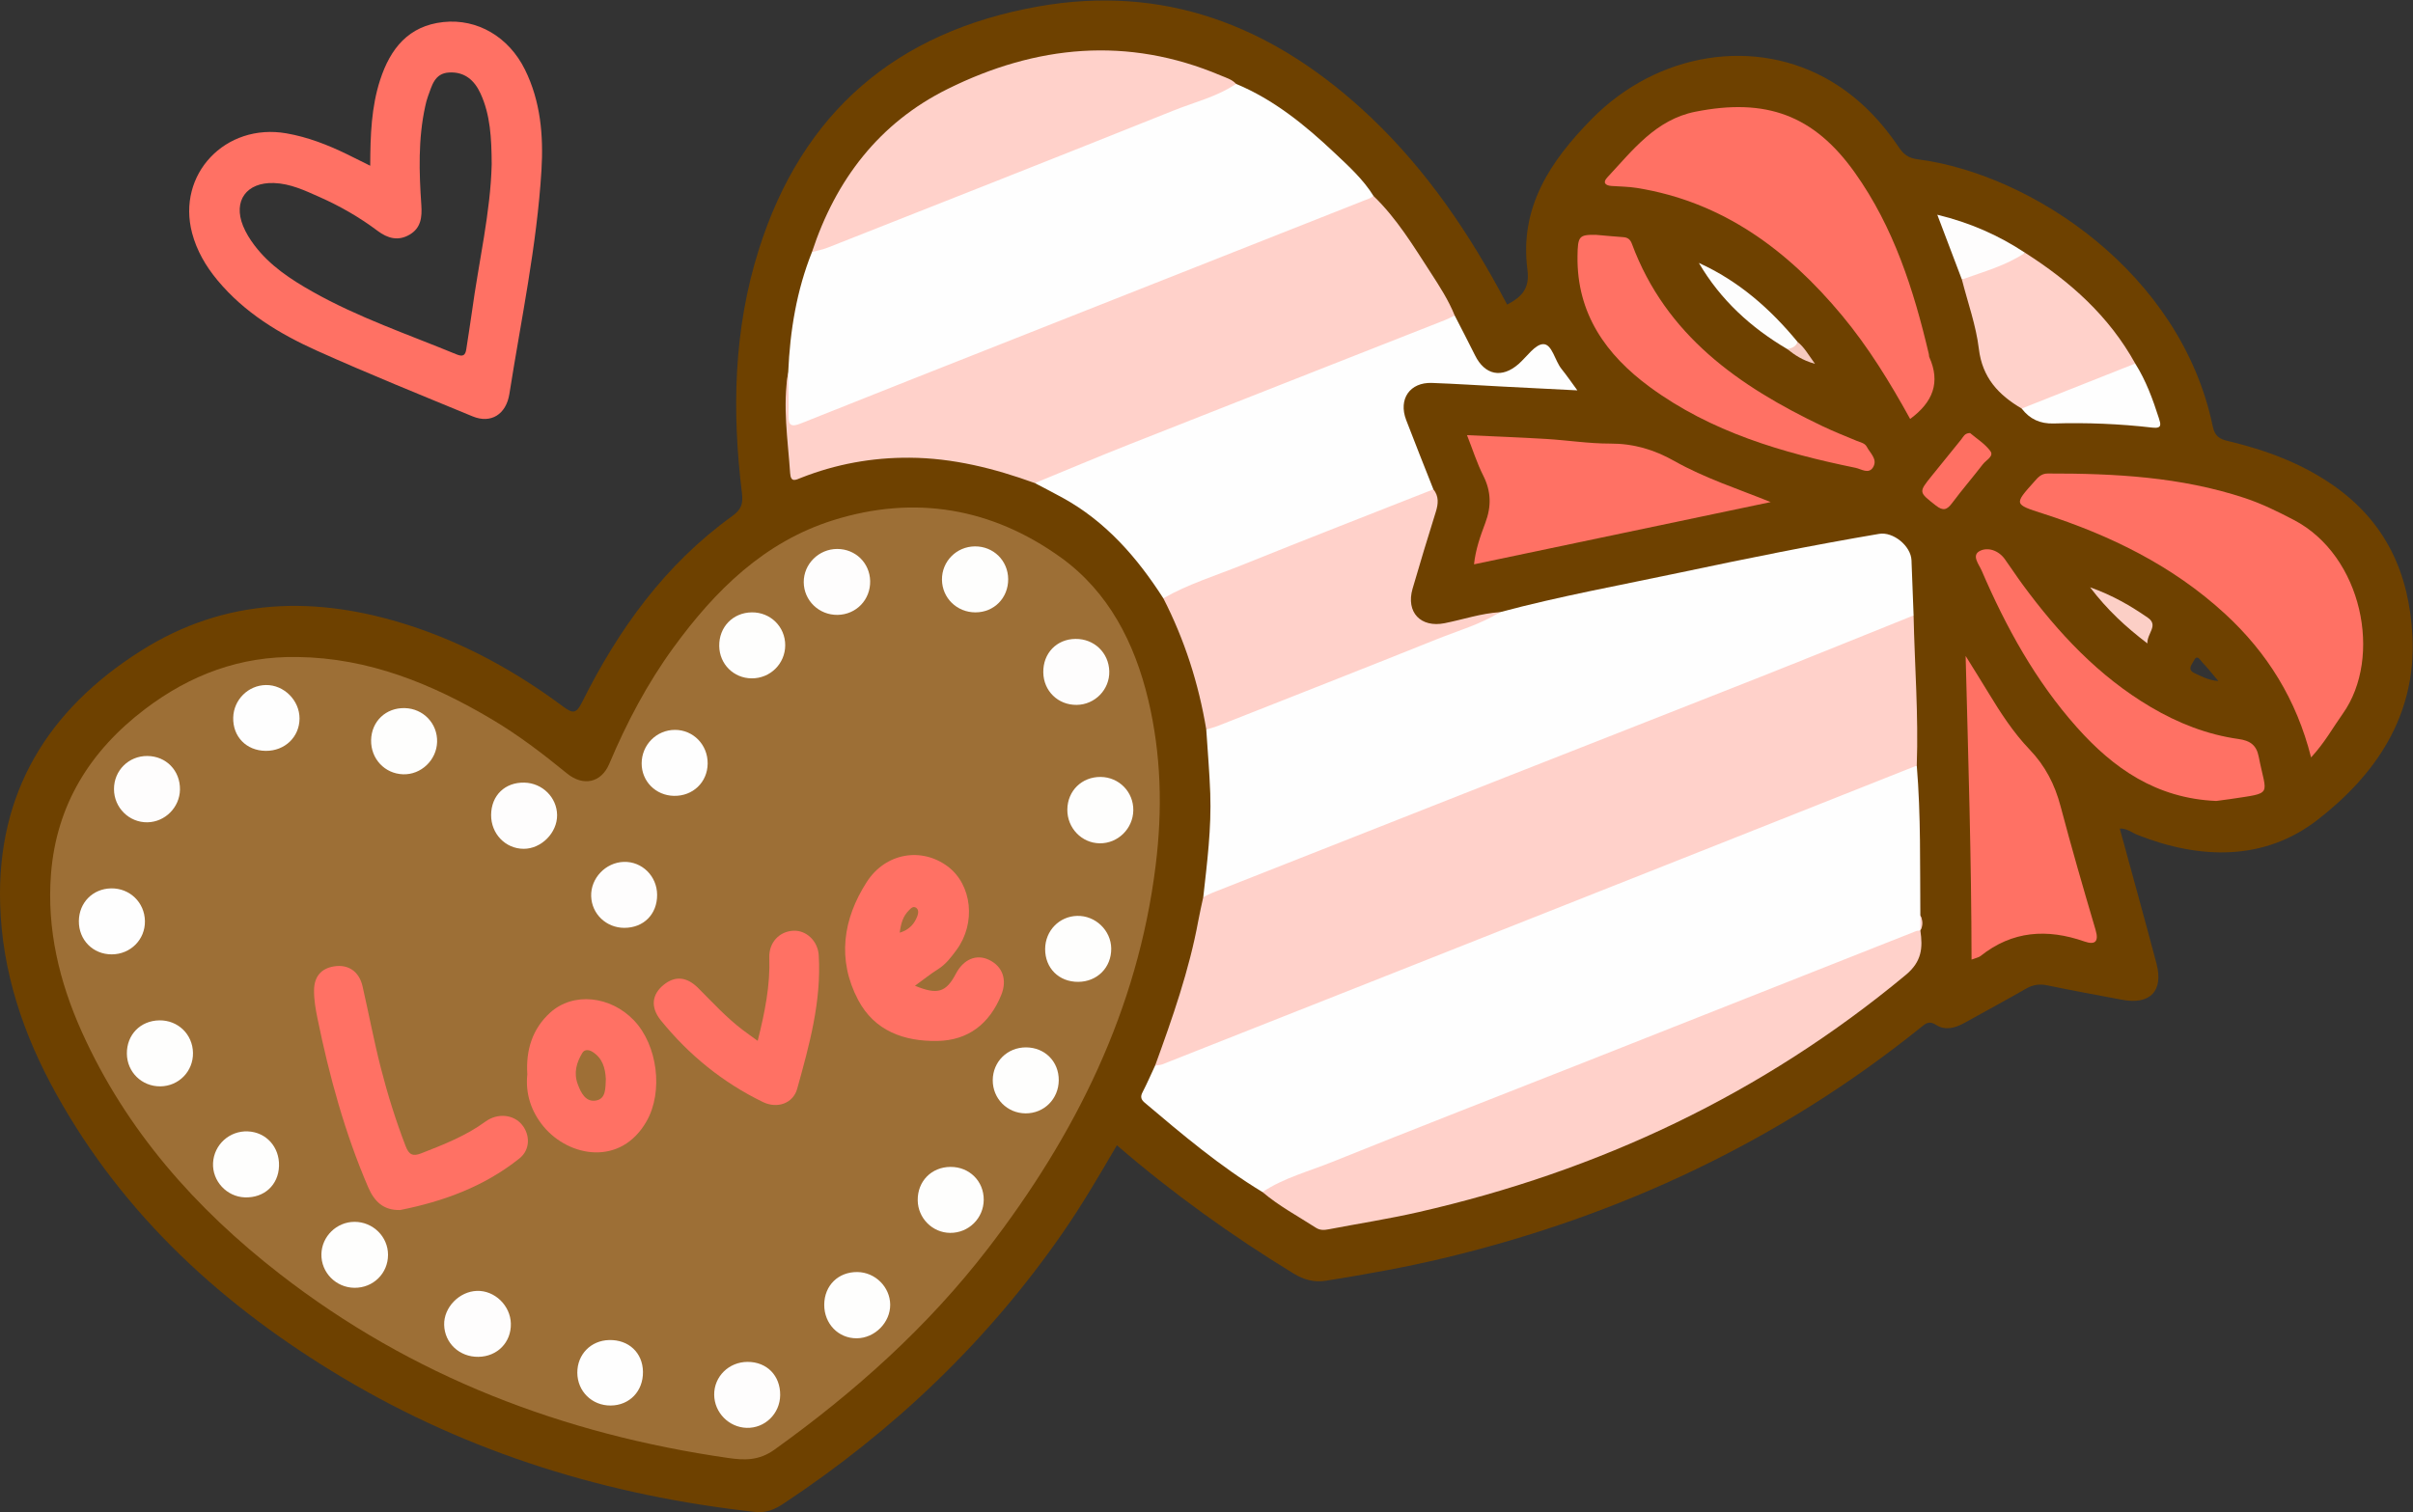 <?xml version="1.0" encoding="UTF-8"?>
<!DOCTYPE svg  PUBLIC '-//W3C//DTD SVG 1.1//EN'  'http://www.w3.org/Graphics/SVG/1.1/DTD/svg11.dtd'>
<svg version="1.1" viewBox="0 0 804 504" xmlns="http://www.w3.org/2000/svg">
<rect x="0" y="0" width="804" height="504" fill="#333333" stroke="none"/>
<defs>
<clipPath id="a">
<path d="m0 0.161h803.9v503.78h-803.9z"/>
</clipPath>
</defs>
<g clip-path="url(#a)">
<path d="m731.19 224.34c-2.614-1.181-0.751-3.002-0.213-4.123 1.123-2.343 2.134-0.136 2.828 0.568 1.658 1.684 3.108 3.574 5.356 6.222-3.782-0.388-5.823-1.696-7.971-2.667zm72.609-12.426c-1.068-20.92-8.901-37.938-26.327-50.11-10.664-7.449-22.616-11.836-35.149-14.817-2.758-0.656-4.363-1.58-5.047-4.879-10.611-51.182-60.339-84.109-98.376-89.026-2.697-0.349-4.485-1.432-6.022-3.72-6.007-8.941-13.321-16.637-22.641-22.208-25.211-15.07-58.011-9.722-79.837 12.453-13.856 14.078-24.196 29.529-21.463 50.326 0.829 6.312-1.976 9.099-6.768 11.576-0.858-1.601-1.707-3.207-2.576-4.803-12.259-22.514-26.911-43.243-45.998-60.536-30.658-27.776-65.936-41.422-107.67-34.012-47.22 8.385-78.632 35.172-93.137 81.164-8.369 26.537-8.945 53.689-5.576 81.024 0.462 3.743-0.326 5.569-3.272 7.691-22.293 16.056-37.851 37.668-49.959 61.934-2.017 4.043-3.138 3.909-6.478 1.428-15.572-11.568-32.418-20.896-50.93-26.897-31.094-10.079-61.386-9.5-89.732 8.476-30.788 19.524-47.875 47.053-46.794 84.304 0.655 22.565 7.673 43.442 18.537 63.054 22.652 40.893 55.931 71.169 95.63 94.859 42.381 25.291 88.479 39.319 137.37 44.73 3.572 0.395 6.454-0.761 9.328-2.663 36.791-24.356 68.201-54.23 93.338-90.599 6.408-9.27 12.074-18.997 17.89-28.946 18.645 16.077 38.23 30.113 58.854 42.731 3.468 2.122 6.866 3.048 10.862 2.408 13.306-2.129 26.561-4.48 39.672-7.635 58.409-14.056 111.52-39.025 158.45-76.758 1.564-1.257 2.712-2.438 5.138-0.856 3.002 1.956 6.377 1.034 9.465-0.695 6.812-3.817 13.708-7.486 20.473-11.385 2.319-1.337 4.489-1.652 7.101-1.11 8.302 1.723 16.644 3.255 24.979 4.814 9.316 1.742 13.814-2.956 11.385-12.132-3.963-14.972-8.116-29.894-12.215-44.933 2.297-0.158 4.017 1.356 5.958 2.123 20.839 8.232 42.208 8.704 59.91-5.019 19.264-14.936 32.996-34.627 31.632-61.356" fill="#6E4100"/>
</g>
<path d="m157.23 104.04c-0.561 4.119-1.263 8.219-1.862 12.333-0.312 2.139-1.179 2.597-3.283 1.728-16.125-6.658-32.703-12.276-47.971-20.894-7.282-4.109-14.233-8.69-19.357-15.476-1.487-1.97-2.839-4.142-3.764-6.421-3.393-8.362 1.131-14.618 10.287-14.308 5.446 0.184 10.315 2.496 15.167 4.651 6.859 3.047 13.364 6.776 19.367 11.289 3.383 2.543 6.873 3.466 10.626 1.285 3.814-2.215 4.223-5.771 3.94-9.939-0.747-10.962-1.079-21.955 1.291-32.813 0.247-1.133 0.515-2.275 0.922-3.357 1.331-3.538 2.134-7.676 7.034-7.957 5.171-0.297 8.45 2.577 10.479 7.002 3.271 7.134 3.672 14.776 3.724 23.568-0.372 15.941-4.315 32.518-6.6 49.309zm17.655-80.893c-5.362-10.813-15.789-17.008-27.149-15.8-11.605 1.234-17.679 8.835-21.071 19.275-2.923 8.995-3.274 18.286-3.308 28.621-3.036-1.511-5.363-2.692-7.71-3.831-6.457-3.135-13.103-5.733-20.213-6.97-20.333-3.538-36.621 13.644-31.425 33.261 1.551 5.857 4.564 11.026 8.448 15.7 8.954 10.778 20.642 17.859 33.123 23.475 17.12 7.704 34.548 14.731 51.904 21.903 6.066 2.507 11.163-0.64 12.246-7.515 3.903-24.79 9.155-49.405 10.681-74.513 0.699-11.505-0.262-22.991-5.526-33.606" fill="#FF7164"/>
<path d="m99.181 218.98c23.67 0.328 44.689 8.895 64.674 20.751 8.886 5.272 17.063 11.517 25.038 18.038 5.396 4.411 11.421 3.185 14.11-3.182 5.78-13.687 12.651-26.766 21.415-38.789 13.861-19.016 30.197-35.206 53.261-42.43 27.128-8.496 52.82-4.05 75.702 12.381 15.991 11.482 24.672 28.491 29.194 47.441 4.35 18.228 4.796 36.606 2.481 55.281-5.969 48.149-26.692 89.721-55.827 127.6-20.118 26.158-44.43 47.914-71.213 67.116-5.178 3.713-10.057 3.522-15.338 2.762-54.958-7.907-105.39-27.108-149.47-61.344-28.043-21.778-51.155-47.849-65.912-80.604-7.554-16.769-11.752-34.349-10.305-52.753 1.811-23.034 13.035-41.026 31.327-54.912 15.07-11.44 31.789-17.718 50.864-17.358" fill="#9D6F36"/>
<path d="m420.65 397.31c-14.129-8.544-26.679-19.166-39.236-29.782-1.156-0.977-1.538-1.915-0.762-3.414 1.52-2.935 2.835-5.977 4.234-8.974 1.519-1.671 3.595-2.358 5.603-3.154 63.594-25.236 127.26-50.294 190.87-75.487 16.869-6.68 33.624-13.658 50.662-19.906 2.124-0.779 4.141-2.293 6.639-1.441 1.392 16.612 1.047 33.266 1.188 49.908 0.579 1.71 0.584 3.42-7e-3 5.129l0.017-0.03c-5.443 4.398-12.225 5.936-18.516 8.424-28.161 11.135-56.295 22.34-84.48 33.414-37.013 14.541-73.941 29.295-110.95 43.841-1.704 0.669-3.394 1.383-5.26 1.472" fill="#FEFEFE"/>
<path d="m638.66 255.16c-21.748 8.634-43.492 17.277-65.245 25.9-36.41 14.432-72.824 28.853-109.24 43.274-25.613 10.143-51.228 20.282-76.852 30.395-0.75 0.296-1.622 0.286-2.437 0.419 5.756-15.845 11.353-31.735 14.402-48.387 0.476-2.6 1.087-5.175 1.636-7.761 1.402-2.948 4.458-3.335 7.013-4.337 60.6-23.782 121.06-47.93 181.65-71.72 13.948-5.476 27.767-11.28 41.822-16.483 1.98-0.733 3.877-2.054 6.189-1.34 0.357 16.68 1.664 33.34 1.059 50.04" fill="#FFD1CA"/>
<path d="m637.6 205.12c-17.106 6.874-34.182 13.82-51.323 20.605-27.643 10.942-55.332 21.767-82.994 32.662-33.072 13.027-66.136 26.074-99.198 39.125-1.081 0.426-2.108 0.989-3.16 1.489 1.284-11.497 2.745-22.992 2.326-34.591-0.257-7.091-0.876-14.169-1.332-21.254 1.199-1.782 3.145-2.374 4.992-3.104 27.362-10.814 54.735-21.6 82.081-32.452 3.536-1.403 7.353-1.944 10.812-3.571 19.896-5.323 40.157-8.991 60.285-13.255 21.938-4.648 43.918-9.093 66.032-12.84 4.673-0.792 10.569 4.018 10.776 8.772 0.266 6.137 0.471 12.276 0.703 18.414" fill="#FEFEFE"/>
<path d="m262.63 124.02c0.599-13.739 2.779-27.165 7.915-40.007 1.777-1.588 3.982-2.359 6.14-3.222 43.237-17.296 86.56-34.373 129.9-51.42 1.711-0.673 3.436-1.25 5.278-1.417 12.641 5.277 23.044 13.785 32.862 23.052 4.677 4.414 9.497 8.763 12.934 14.326-0.956 3.088-3.966 3.219-6.279 4.132-50.584 19.972-101.09 40.131-151.74 59.956-10.377 4.062-20.676 8.323-31.072 12.336-5.639 2.177-6.325 1.706-6.244-4.316 0.061-4.473-0.403-8.961 0.305-13.42" fill="#FEFEFE"/>
<path d="m262.63 124.02c0.051 4.822 0.232 9.646 0.109 14.463-0.089 3.498 1.049 3.869 4.134 2.633 23.904-9.574 47.861-19.016 71.807-28.485 39.238-15.517 78.481-31.021 117.72-46.542 0.449-0.177 0.84-0.502 1.258-0.757 7.767 7.494 13.293 16.674 19.097 25.622 2.949 4.546 5.907 9.127 7.945 14.2-0.791 2.165-2.804 2.709-4.642 3.43-42.723 16.758-85.406 33.62-128.03 50.623-2.321 0.926-4.706 1.617-7.215 1.806-13.504-4.896-27.296-8.373-41.774-8.457-12.445-0.072-24.479 2.108-36.065 6.668-1.789 0.705-3.485 1.747-3.704-1.492-0.758-11.228-2.59-22.433-0.633-33.712" fill="#FFD1CA"/>
<path d="m344.81 161.01c10.403-4.273 20.759-8.663 31.216-12.798 35.156-13.901 70.35-27.708 105.52-41.565 1.079-0.425 2.102-0.994 3.151-1.496 2.259 4.419 4.569 8.813 6.766 13.262 3.273 6.632 8.944 7.789 14.514 2.917 2.747-2.403 5.559-6.666 8.289-6.625 2.909 0.044 3.8 5.518 6.054 8.302 1.657 2.048 3.144 4.233 5.254 7.102-8.757-0.445-16.91-0.854-25.062-1.275-7.797-0.404-15.59-0.923-23.391-1.202-7.36-0.262-11.255 5.36-8.596 12.341 2.947 7.737 6.045 15.416 9.077 23.12-0.645 2.063-2.568 2.485-4.217 3.135-27.473 10.814-54.923 21.686-82.38 32.543-1.093 0.432-2.207 0.713-3.392 0.637-8.756-13.648-19.183-25.624-33.637-33.555-3.03-1.663-6.112-3.231-9.17-4.843" fill="#FEFEFE"/>
<path d="m420.65 397.31c7.108-4.736 15.369-6.863 23.155-10.003 27.721-11.178 55.59-21.989 83.39-32.974 37.067-14.647 74.121-29.328 111.19-43.978 0.447-0.177 0.982-0.135 1.475-0.196 0.848 5.719 0.499 10.323-4.837 14.756-47.738 39.661-102.18 65.366-162.47 79.097-9.875 2.249-19.906 3.812-29.86 5.714-1.506 0.288-2.867 0.37-4.284-0.545-5.984-3.863-12.296-7.23-17.759-11.871" fill="#FFD1CA"/>
<path d="m387.62 199.41c8.374-4.802 17.607-7.596 26.488-11.187 21.104-8.532 42.327-16.771 63.501-25.128 1.864 2.328 1.638 4.81 0.802 7.491-2.656 8.521-5.271 17.057-7.749 25.631-2.272 7.864 2.719 13.087 10.703 11.489 6.147-1.231 12.133-3.274 18.445-3.68-6.513 4.058-13.888 6.138-20.923 8.964-24.342 9.776-48.766 19.348-73.166 28.979-1.23 0.485-2.529 0.793-3.796 1.183-2.542-15.309-7.222-29.918-14.305-43.742" fill="#FFD1CA"/>
<path d="m636.45 139.63c-6.729-12.203-13.928-23.951-22.78-34.582-18.066-21.697-39.632-37.799-68.298-42.411-2.776-0.447-5.624-0.448-8.439-0.656-2.026-0.15-3.013-1.104-1.429-2.801 8.48-9.08 16.169-19.33 29.42-21.952 23.542-4.66 39.432 1.111 53.075 20.272 12.974 18.22 19.636 39.064 24.689 60.54 0.076 0.322 0.016 0.693 0.146 0.984 3.787 8.404 1.225 15.032-6.384 20.606" fill="#FF7164"/>
<path d="m770.04 252.44c-4.859-19.293-14.638-34.931-28.65-47.83-17.48-16.091-38.335-26.247-60.754-33.457-9.598-3.087-9.611-3.047-2.807-10.652 1.21-1.353 2.258-2.676 4.473-2.68 22.206-0.045 44.243 1.102 65.573 8.145 5.723 1.89 11.07 4.543 16.389 7.311 22.873 11.906 29.729 45.791 16.319 64.629-3.27 4.593-5.968 9.597-10.543 14.534" fill="#FF7164"/>
<path d="m411.86 27.953c-6.394 4.307-13.89 6.094-20.908 8.91-38.33 15.383-76.766 30.501-115.18 45.676-1.676 0.661-3.482 0.989-5.228 1.473 7.923-24.086 22.392-43.058 45.244-54.38 29.453-14.593 59.89-17.62 90.91-4.491 1.804 0.763 3.757 1.295 5.16 2.812" fill="#FFD1CA"/>
<path d="m589.98 167.34c-32.794 6.884-65.588 13.768-98.841 20.748 0.51-4.946 2.11-9.423 3.748-13.773 2.072-5.501 1.994-10.517-0.678-15.801-2.077-4.108-3.47-8.562-5.41-13.477 9.213 0.432 17.809 0.747 26.392 1.265 7.134 0.432 14.254 1.562 21.379 1.545 7.753-0.018 14.55 1.995 21.282 5.793 10.15 5.727 21.276 9.317 32.128 13.7" fill="#FF7164"/>
<path d="m656.91 319.82c-0.046-33.726-1.087-66.754-1.97-101.19 2.965 4.786 5.295 8.479 7.557 12.214 4.059 6.702 8.348 13.326 13.742 18.958 5.246 5.478 8.411 11.66 10.325 18.89 3.655 13.805 7.618 27.531 11.67 41.226 1.203 4.066-0.284 5.067-3.713 3.872-12.414-4.323-24.021-3.595-34.615 4.851-0.6 0.479-1.483 0.602-2.996 1.183" fill="#FF7164"/>
<path d="m738.45 266.96c-20-0.852-34.299-10.896-46.484-24.587-13.74-15.438-23.571-33.33-31.693-52.208-0.904-2.099-3.506-5.09-0.549-6.562 2.635-1.311 6.166-0.17 8.252 2.732 2.039 2.834 3.945 5.766 6.014 8.578 11.821 16.064 25.239 30.465 42.611 40.729 9.108 5.382 18.802 9.208 29.301 10.676 3.736 0.522 5.928 1.951 6.692 5.874 2.585 13.268 5.07 11.919-9.534 14.145-1.803 0.274-3.615 0.49-4.61 0.623" fill="#FF7164"/>
<path d="m531.7 78.266c3.859 0.332 6.502 0.593 9.151 0.774 1.502 0.103 2.35 0.759 2.894 2.227 11.313 30.52 35.648 47.474 63.466 60.755 3.745 1.788 7.612 3.323 11.448 4.913 1.231 0.51 2.713 0.746 3.354 1.986 1.088 2.106 3.603 4.066 2.173 6.672-1.445 2.635-4.056 0.714-5.88 0.34-24.411-5.002-48.157-11.922-68.589-26.935-14.613-10.739-24.339-24.445-24.103-43.554 0.083-6.738 0.515-7.232 6.086-7.178" fill="#FF7164"/>
<path d="m673.61 136.16c-7.704-4.517-13.117-10.265-14.269-19.91-0.932-7.806-3.695-15.393-5.646-23.077 6.397-4.445 13.784-6.549 21.06-8.916 14.999 9.55 27.983 21.105 36.691 36.908-0.529 1.122-1.496 1.777-2.577 2.217-10.735 4.37-21.432 8.837-32.357 12.725-0.952 0.339-1.927 0.488-2.902 0.053" fill="#FFD1CA"/>
<path d="m673.61 136.16c12.612-4.998 25.224-9.996 37.837-14.995 3.587 5.665 5.855 11.901 7.888 18.239 0.627 1.955 1.132 3.497-2.157 3.119-10.92-1.258-21.899-1.712-32.886-1.378-4.533 0.138-7.991-1.458-10.682-4.985" fill="#FEFEFE"/>
<path d="m674.75 84.253c-6.446 4.328-13.886 6.306-21.06 8.915-2.623-6.917-5.247-13.835-8.192-21.599 10.906 2.644 20.419 6.838 29.252 12.684" fill="#FEFDFD"/>
<path d="m656.42 144.33c2.157 1.846 4.974 3.571 6.779 6.037 1.245 1.7-1.451 2.978-2.488 4.326-3.343 4.35-6.941 8.505-10.22 12.9-1.724 2.312-2.97 2.872-5.524 0.857-5.667-4.471-5.795-4.312-1.218-9.976 3.239-4.01 6.478-8.02 9.728-12.02 0.703-0.864 1.098-2.119 2.943-2.124" fill="#FF7063"/>
<path d="m595.5 116.34c-12.133-7.145-22.238-16.392-29.445-28.705 13.2 5.981 23.772 15.244 32.895 26.335-1e-3 2.462-1.345 2.97-3.45 2.37" fill="#FDFDFD"/>
<path d="m696.41 195.75c7.557 2.68 13.521 6.188 19.211 10.109 3.729 2.57-0.254 5.207-0.128 8.593-7.237-5.542-13.349-11.153-19.083-18.702" fill="#FCCFC6"/>
<path d="m595.5 116.34c1.509-0.269 2.859-0.767 3.449-2.37 2.19 1.723 3.49 4.088 5.798 7.298-4.302-1.202-6.813-2.99-9.247-4.928" fill="#F6CAC0"/>
<path d="m639.84 310.19c2e-3 -1.711 5e-3 -3.421 7e-3 -5.131 0.866 1.713 0.964 3.423-7e-3 5.131" fill="#FFD1CA"/>
<path d="m304.87 328.55c7.542 3.118 10.364 2.187 13.636-4.027 2.539-4.825 6.827-6.618 11.021-4.61 4.616 2.211 6.104 6.735 4.085 11.708-3.898 9.599-11.004 15.147-21.27 15.328-11.013 0.195-20.956-3.282-26.428-13.691-7.077-13.462-5.032-26.94 2.848-39.241 6.33-9.883 18.392-11.704 27.024-5.222 8.107 6.088 9.485 18.913 2.921 27.814-1.766 2.394-3.536 4.782-6.164 6.428-2.495 1.562-4.8 3.428-7.673 5.513" fill="#FF7164"/>
<path d="m133.33 403.3c-5.617 0.148-8.64-2.908-10.67-7.633-7.776-18.098-12.931-36.972-16.871-56.218-0.635-3.1-1.181-6.19-1.151-9.377 0.043-4.502 2.289-7.26 6.615-7.976 4.863-0.804 8.433 1.755 9.547 6.635 2.069 9.056 3.788 18.198 6.089 27.192 2.263 8.846 4.986 17.573 8.283 26.117 1.085 2.812 2.35 3.469 5.181 2.362 7.442-2.911 14.858-5.797 21.384-10.572 4.027-2.947 9.359-2.409 12.172 1.023 2.769 3.378 2.798 8.348-0.816 11.236-11.668 9.328-25.291 14.336-39.763 17.211" fill="#FF7164"/>
<path d="m175.7 358.07c-0.524-8.168 1.731-15.213 7.614-20.556 7.659-6.957 20.082-5.624 27.917 2.578 7.877 8.247 9.828 23.71 4.235 33.567-8.602 15.159-25.857 12.02-34.334 1.831-4.191-5.038-6.104-11.027-5.432-17.42" fill="#FF7164"/>
<path d="m252.46 346.91c2.424-9.657 4.195-18.551 3.871-27.756-0.175-4.963 3.3-8.745 8.069-8.947 4.299-0.182 8.117 3.469 8.401 8.166 0.928 15.367-3.138 29.97-7.181 44.519-1.355 4.874-6.636 6.741-11.451 4.4-13.352-6.493-24.654-15.683-33.975-27.201-3.565-4.407-2.967-8.678 0.934-11.843 3.771-3.061 7.687-2.764 11.538 1.095 4.816 4.825 9.42 9.87 14.886 14 1.436 1.085 2.911 2.118 4.908 3.567" fill="#FF7164"/>
<path d="m37.228 318.09c-6.269 0.011-11.024-4.823-10.951-11.133 0.071-6.124 4.638-10.748 10.726-10.861 6.22-0.115 11.181 4.67 11.287 10.886 0.104 6.169-4.802 11.096-11.062 11.108" fill="#FEFEFE"/>
<path d="m53.43 362.08c-6.173 0.06-11.093-4.741-11.155-10.884-0.064-6.326 4.509-11.018 10.827-11.11 6.193-0.089 11.092 4.643 11.201 10.821 0.109 6.144-4.728 11.114-10.873 11.173" fill="#FEFEFD"/>
<path d="m259.95 464.99c-0.061 6.188-5.103 11.103-11.192 10.909-5.911-0.188-10.719-5.081-10.793-10.987-0.078-6.107 4.884-11.001 11.15-10.998 6.419 4e-3 10.898 4.583 10.835 11.076" fill="#FEFDFD"/>
<path d="m123.65 246.67c0.125-6.261 4.94-10.829 11.238-10.66 6.184 0.166 10.934 5.154 10.752 11.291-0.18 6.055-5.36 10.971-11.348 10.77-6.12-0.205-10.766-5.183-10.642-11.401" fill="#FEFEFD"/>
<path d="m347.62 224.1c-0.092-6.375 4.436-11.087 10.72-11.154 6.221-0.066 11.105 4.609 11.267 10.787 0.16 6.065-4.742 11.128-10.846 11.204-6.223 0.076-11.051-4.62-11.141-10.837" fill="#FEFDFD"/>
<path d="m359.25 327.25c-6.427 0.035-11.062-4.587-11.012-10.978 0.048-6.058 4.683-10.849 10.65-11.009 6.088-0.162 11.313 4.842 11.366 10.884 0.055 6.318-4.654 11.07-11.004 11.103" fill="#FEFEFD"/>
<path d="m324.84 182.11c6.177-0.046 11.045 4.753 11.082 10.926 0.038 6.248-4.697 11.06-10.888 11.067-6.199 7e-3 -11.118-4.791-11.174-10.9-0.056-6.107 4.833-11.048 10.98-11.093" fill="#FEFEFD"/>
<path d="m355.63 269.82c0.064-6.249 4.84-10.926 11.096-10.867 6.143 0.057 10.989 5.023 10.884 11.151-0.104 6.1-5.129 11.035-11.17 10.971-6.031-0.064-10.874-5.106-10.81-11.255" fill="#FEFEFD"/>
<path d="m118.09 429.22c-6.184-0.065-11.145-5.134-11-11.24 0.14-5.898 5.059-10.709 10.984-10.743 6.172-0.034 11.225 4.927 11.215 11.012-0.011 6.193-4.955 11.037-11.199 10.971" fill="#FEFEFD"/>
<path d="m285.72 423.97c5.908 0.087 10.827 4.984 10.888 10.839 0.061 5.962-5.111 11.188-11.125 11.242-6.135 0.056-10.883-4.844-10.85-11.196 0.033-6.412 4.686-10.979 11.087-10.885" fill="#FEFEFD"/>
<path d="m159.39 452.23c-6.284 0.08-11.242-4.554-11.4-10.653-0.151-5.796 5.015-11.144 10.94-11.327 5.897-0.181 11.143 4.882 11.285 10.89 0.148 6.252-4.497 11.01-10.825 11.09" fill="#FEFDFD"/>
<path d="m49.089 251.97c6.278 0.036 10.98 4.885 10.875 11.215-0.099 5.903-4.947 10.78-10.825 10.887-6.116 0.112-11.149-4.874-11.159-11.056-0.011-6.209 4.891-11.083 11.109-11.046" fill="#FEFDFD"/>
<path d="m163.64 271.61c0.041-6.488 4.616-10.925 11.097-10.765 5.99 0.149 10.822 4.947 10.886 10.811 0.064 5.894-5.254 11.268-11.135 11.251-6.093-0.017-10.889-5.011-10.848-11.297" fill="#FEFDFD"/>
<path d="m341.86 349.09c6.277 0.01 10.972 4.734 10.913 10.981-0.059 6.21-4.881 11.027-11.024 11.012-6.141-0.015-11.008-4.928-10.969-11.072 0.039-6.169 4.872-10.932 11.08-10.921" fill="#FEFEFD"/>
<path d="m82.585 377.09c6.125 0.265 10.585 5.229 10.381 11.556-0.203 6.323-4.941 10.664-11.389 10.436-6.056-0.214-10.899-5.465-10.588-11.481 0.314-6.092 5.48-10.775 11.596-10.511" fill="#FEFEFD"/>
<path d="m88.545 250.26c-6.45-0.051-11.003-4.716-10.838-11.104 0.155-5.95 5.005-10.762 10.922-10.837 5.983-0.075 11.189 5.122 11.173 11.153-0.017 6.161-4.896 10.837-11.257 10.788" fill="#FEFEFE"/>
<path d="m279.1 204.94c-6.198 0.108-11.261-4.778-11.298-10.901-0.036-6.066 5.03-11.088 11.174-11.074 6.06 0.014 10.812 4.642 10.953 10.667 0.145 6.229-4.616 11.201-10.829 11.308" fill="#FEFDFD"/>
<path d="m218.95 298.25c0.026 6.46-4.48 10.996-10.924 10.998-6.022 1e-3 -10.868-4.622-11.051-10.545-0.185-5.993 4.829-11.264 10.883-11.44 6.086-0.177 11.066 4.757 11.092 10.987" fill="#FEFDFD"/>
<path d="m235.79 254.5c-0.068 6.241-4.933 10.888-11.262 10.756-6.064-0.127-10.755-4.864-10.732-10.837 0.024-6.183 4.958-11.147 11.087-11.153 6.127-7e-3 10.975 4.986 10.907 11.234" fill="#FEFEFE"/>
<path d="m250.48 204.1c6.223-0.08 11.17 4.79 11.149 10.976-0.021 6.153-5 11.06-11.18 11.019-6.003-0.041-10.71-4.731-10.806-10.767-0.099-6.331 4.549-11.147 10.837-11.228" fill="#FEFEFD"/>
<path d="m305.78 400.06c-0.081-6.349 4.572-11.096 10.912-11.134 6.297-0.038 11.131 4.752 11.082 10.982-0.048 6.155-5.046 11.068-11.2 11.008-5.901-0.057-10.717-4.901-10.794-10.856" fill="#FEFEFD"/>
<path d="m203.49 468.46c-6.245 0.052-11.112-4.737-11.131-10.951-0.019-6.081 4.505-10.723 10.599-10.874 6.515-0.162 11.199 4.243 11.276 10.602 0.078 6.433-4.459 11.172-10.744 11.223" fill="#FEFEFE"/>
<path d="m299.78 310.87c0.415-3.221 1.153-5.514 2.969-7.352 0.691-0.699 1.469-1.662 2.498-0.957 0.897 0.615 0.774 1.818 0.418 2.752-0.979 2.574-2.612 4.542-5.885 5.557" fill="#A46E38"/>
<path d="m201.86 359.67c-0.154 2.96 0.103 6.539-3.268 7.131-3.447 0.605-5.02-2.531-6.105-5.478-1.389-3.774-0.387-7.214 1.57-10.43 0.688-1.131 2.08-1.06 3.154-0.43 3.561 2.091 4.468 5.549 4.649 9.207" fill="#9E6F36"/>
</svg>
